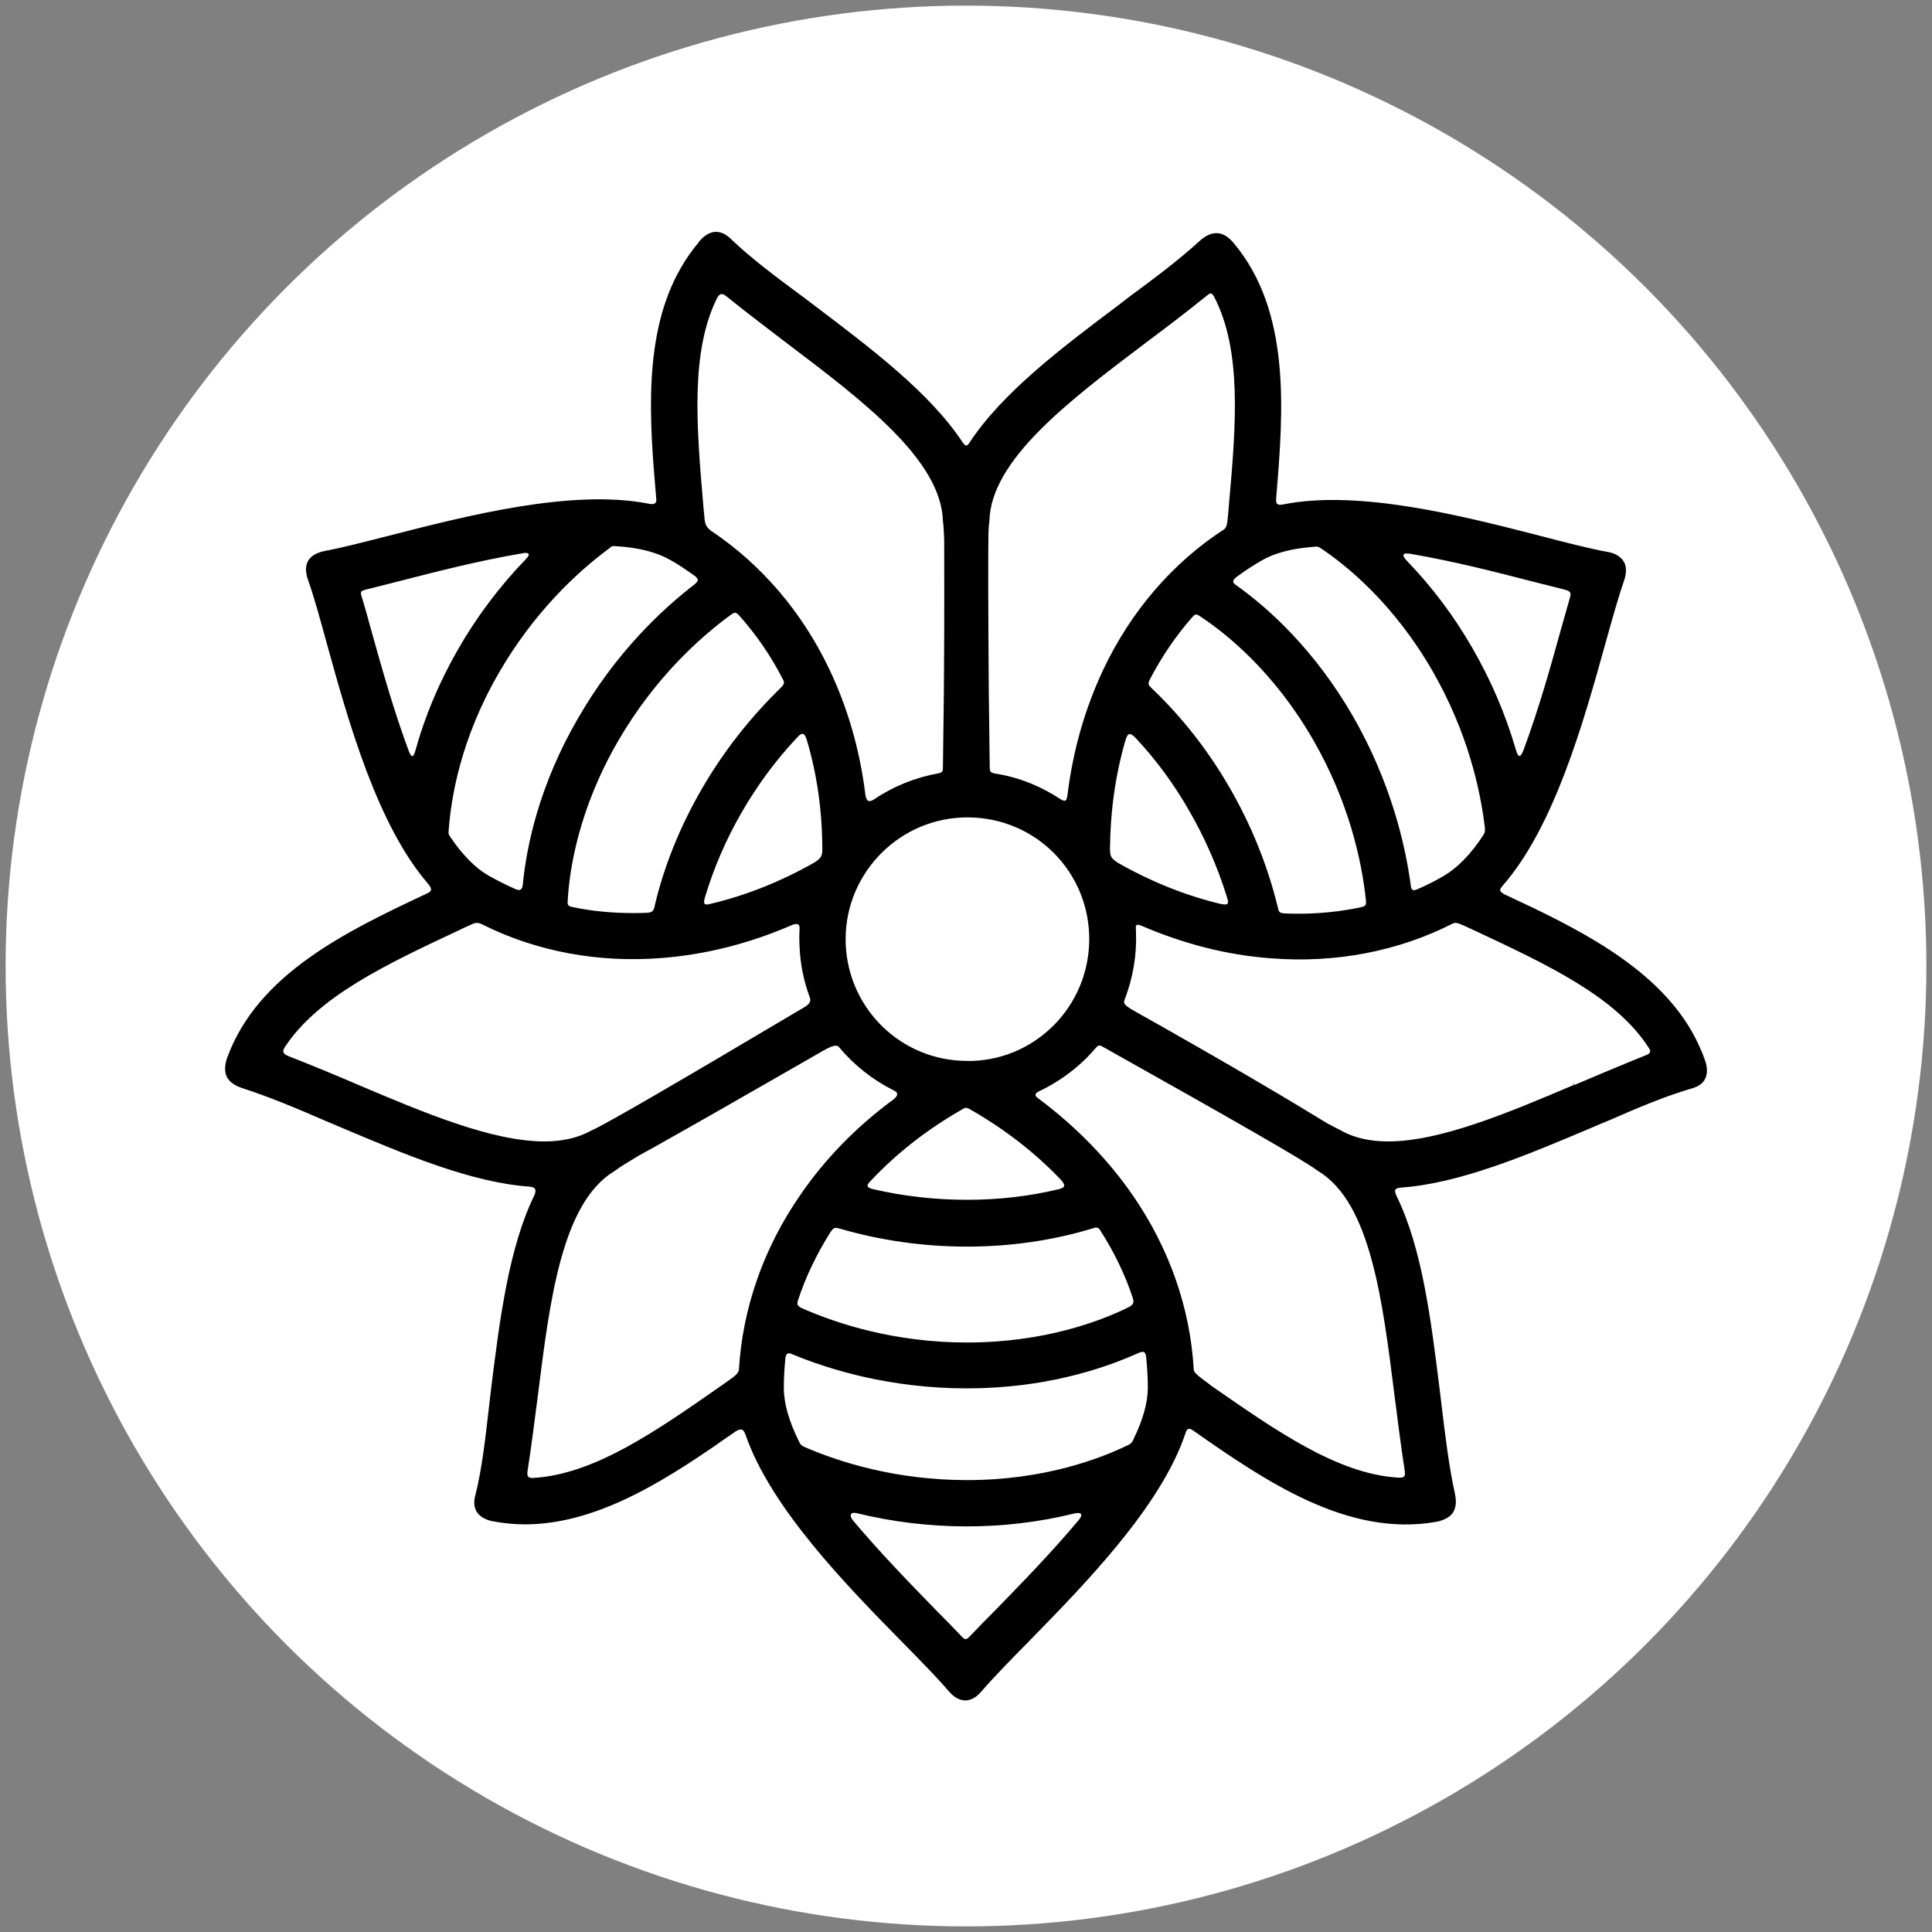 <svg xmlns="http://www.w3.org/2000/svg" xml:space="preserve" id="svg149" x="0" y="0" style="enable-background:new 0 0 600 600" version="1.1" viewBox="0 0 600 600"><rect x="0" y="0" width="600" height="600" fill="#808080" stroke="none"/><style id="style132" type="text/css">.st0{fill:#fff}.st1{stroke:#000;stroke-width:9;stroke-miterlimit:10}.st1,.st2{fill:none}.st3{font-family:&quot;YanoneKaffeesatz-Regular&quot;}.st4{font-size:39px}.st5{letter-spacing:1}.st6{fill:#fff;stroke:red;stroke-miterlimit:10}</style><circle id="path2964" cx="300" cy="300" r="298.257" style="fill:#fff;stroke:none;stroke-width:3.485;fill-opacity:1"/><g id="Ebene_3" style="enable-background:new 0 0 600 600"><g id="g140" transform="translate(1.298 1.298) scale(.996)"><path id="path138" d="M525.8 338.2c2.3-.6 3.9-1.6 4.6-3.2 1.3-2.7-.2-6-.2-6v-.1c-1.1-3-2.5-6-4.1-8.8-11.9-20.5-36.3-32.3-58.2-42.5-1.6-.9-1.9-1.3-.7-2.7 16.1-18.3 25.3-51.2 32-75.3 2.2-7.9 4.1-14.7 5.9-19.9.8-2.3.8-4.4-.1-5.9s-2.6-2.6-5-3c-5.5-1-12.5-2.8-20.6-4.9-24.1-6.2-56.9-14.7-80.7-9.9-1.7.3-2.2-.1-2.1-1.8 2.3-27.5 4.7-58.4-13.3-79.8-1.6-1.9-3.3-2.9-5-3-1.7-.1-3.4.6-5.3 2.2-6.5 6-14.4 11.9-22 17.5l-3.9 3c-17.7 13.3-35.9 27.1-46.1 42.6-.7 1.1-1.2 1.3-2.1 0-10.2-15.5-28.5-29.3-46.2-42.7-1.8-1.4-3.7-2.8-5.6-4.2-7-5.2-14.2-10.6-20.3-16.4-1.7-1.7-3.4-2.5-5.1-2.4-3 .2-5.1 3.1-5.1 3.2-2.1 2.5-4 5.2-5.6 8-11.9 20.6-9.8 47.7-7.7 71.8.2 1.5-.3 2.1-2.1 1.8-23.9-4.8-56.9 3.7-81.1 9.9-7.9 2-14.7 3.8-20.2 4.8-2.4.5-4.2 1.5-5.1 3-.9 1.5-.9 3.6-.1 5.9 1.9 5.3 3.8 12.3 6 20.3 6.6 23.9 15.7 56.5 31.6 74.7 1.3 1.7 1 2.2-.7 3-24.9 11.7-52.6 25-62.1 51.2-.8 2.3-.8 4.3-.1 5.8.7 1.5 2.3 2.7 4.6 3.5 8.4 2.7 17.5 6.5 26.2 10.3l4.5 1.9c20.1 8.5 40.8 17.3 59.1 18.6 1.8.2 2.2.8 1.6 2.5-8.1 16.5-10.9 39-13.6 60.7-.3 2.3-.5 4.6-.8 6.9-1 8.7-2 17.6-4 25.8-.7 2.3-.5 4.2.4 5.6 1.7 2.5 5.3 2.9 5.3 2.9 3.2.6 6.5.9 9.7.9 23.6 0 46-15.2 65.7-29 1.6-.9 2.3-.9 3 .9 7.9 23 31.6 47.2 49.1 65 5.7 5.8 10.7 10.9 14.3 15.1 1.6 1.9 3.4 2.9 5.2 2.9 1.8 0 3.5-1 5.1-2.9 3.7-4.3 8.7-9.4 14.6-15.4 17.4-17.8 41.2-42 48.9-64.9.5-1.8 1.3-1.8 2.5-.9 22.6 15.8 48.2 33.3 75.8 28.4 2.4-.5 4.1-1.4 5.1-2.8.9-1.4 1.2-3.3.7-5.7-1.9-8.7-3.1-18.4-4.2-27.8l-.6-4.9c-2.7-21.6-5.4-44-13.5-60.5-.8-1.8-.5-2.3 1.4-2.5 18.4-1.3 39.2-10.1 59.3-18.6 2.1-.9 4.2-1.8 6.4-2.7 8.2-3.6 16.5-7.1 24.6-9.5zm-87.2-166.8c13.4 2.3 27.1 5.8 37.1 8.4 3.9 1 7.5 1.9 10.7 2.7 1.9.5 2.3.9 1.8 2.6-.9 3.2-1.9 6.8-3 10.6-2.8 10.1-6.6 23.8-11.4 36.7-1 2.7-1.7 2.7-2.5-.1-3.2-11-7.8-21.7-13.6-31.7-5.7-9.9-12.5-18.9-20.2-26.9-2-2.1-1.4-2.7 1.1-2.3zm-28-1.7c8.1 5.4 22.7 17.3 34.7 38.1 11 19.1 15 37.1 16.4 49.1.1 1.2-.1 1.4-.5 2.2-3.9 6-8.1 10.2-12.3 12.7-2.6 1.5-5.3 2.9-8.1 4.1-1.5.7-2 .4-2.2-1-1.7-12.8-6.2-32.2-18-52.8-12-20.8-26.3-33.7-36.4-40.9-1.3-.9-1.3-1.4-.1-2.5 2.6-1.9 5.3-3.7 8.1-5.3 4-2.3 9.4-3.7 16.1-4.2 1.3-.2 1.5 0 2.3.5zm-28.5 74.6c-6.8-11.8-15.1-22.3-24.5-31.2-.9-.9-1-1.2-.4-2.5 3.7-7.1 8.1-13.6 13.2-19.4.9-1 1.2-1.2 2.4-.4 8.2 5.4 23 17.2 35.3 38.5 11.2 19.4 15.2 37.8 16.5 50.1.1 1.5 0 1.8-1.6 2.2-6.2 1.3-12.7 2-19.3 2-1.6 0-3.1 0-4.7-.1-1.4-.2-1.6-.4-1.9-2-3.2-13.1-8.3-25.6-15-37.2zm-3 36.2c-10.8-2.6-21.5-6.9-31.7-12.7-2.4-1.5-2.6-2.2-2.6-4.6.1-11.6 1.7-22.9 4.8-33.6.7-2.4 1.4-2.6 3.1-.9 6.3 6.7 12 14.4 16.8 22.8 4.9 8.5 8.8 17.4 11.7 26.7.9 2.6.3 2.8-2.1 2.3zm-72.2-115.7c.1-1.3.1-2.3.2-2.9l.1-.7c.4-19.1 24.9-37.6 48.6-55.5 6.4-4.8 13-9.8 19.3-14.9 1.2-.9 1.4-.8 2.1.3 8.8 16.8 6.9 40.1 4.7 64.8-.5 6.3-.6 7.2-1.6 7.9-16 10.4-29 25.5-37.6 43.7-5.7 12.1-9.5 25.3-11.2 39.4-.3 1.7-.7 1.8-2.1 1-6.2-4.1-13.2-6.9-20.4-8-1.4-.3-1.6-.4-1.7-1.8-.1-9-.2-17.3-.3-24.7-.2-25.8-.2-42.6-.1-48.6zm31.4 125.1c.4 10.1-3.1 19.8-9.9 27.3-6.9 7.5-16.2 11.9-26.4 12.3h-1.7c-20.4 0-37-16-37.9-36.3-.9-20.9 15.4-38.7 36.3-39.6 21.2-.9 38.7 15.3 39.6 36.3zm-9.5 79.6c-9.1 2.2-18.7 3.3-28.5 3.3-10 0-20-1.1-29.7-3.4-1.8-.5-1.7-1.2-.6-2.3 8.2-8.8 18-16.4 28.9-22.6.8-.5 1.1-.5 2.1 0 10.9 6.2 20.6 13.7 28.8 22.4 1.2 1.6.9 2.1-1 2.6zm13 12.9c4.3 6.7 7.7 13.7 10.1 21 .5 1.6.1 2.1-1.3 2.9-8.9 4.4-26.4 11-50.4 11-22.5 0-40.4-5.8-51.7-10.8-1.1-.7-1.4-1-1-2.3 2.4-7.4 5.9-14.6 10.2-21.4.9-1.3 1.2-1.4 2.5-1.1 13 3.8 26.5 5.7 40 5.7s26.6-1.9 38.9-5.6c1.6-.6 2.1-.4 2.7.6zM225.1 91c6.1 5 12.6 9.8 18.8 14.6 23.8 18 48.3 36.5 48.8 55.6l.1.7c.1.9.2 2.6.3 5 0 8.4.1 23.5-.1 47.5-.1 7.3-.2 15.2-.3 23.9 0 .9-.3 1.3-1.3 1.5-7.2 1.3-14 4-20.1 8.1-1.8 1.2-2.5.5-2.8-1.6-1.7-13.8-5.5-26.9-11.2-38.9-8.5-17.9-21.3-32.8-36.9-43.2-1.7-1.4-1.9-2.1-2.1-4.7-.1-1-.2-2.1-.3-3.1-2.1-24.6-4.1-47.9 4.3-64.8.9-1.5 1.5-1.5 2.8-.6zm-6.6 187.5c2.7-9 6.5-17.9 11.4-26.4s10.7-16.4 17.4-23.5c1.6-1.8 2.3-1.2 2.9.6 3.3 11 4.9 22.6 4.9 34.6 0 2.1-.8 2.7-2.4 3.8-10.4 5.9-21.3 10.3-32.4 12.9-1.8.5-2.5.3-1.8-2zm-1.1-33.6c-6.8 11.8-11.8 24.2-14.7 36.8-.3 1.2-1 1.5-2 1.6-1.5.1-3.1.1-4.6.1-6.5 0-12.9-.6-19-1.9-1.1-.2-1.5-.6-1.4-1.7.5-9.7 3.3-28.6 15.7-50 11.3-19.5 25.3-32.2 35.3-39.5 1-.7 1.4-.7 2.2 0 5.4 6 10.2 12.9 14 20.4.4.8.3 1.3-.4 2.1-9.9 9.6-18.3 20.3-25.1 32.1zM190.7 169c7.1.4 12.8 1.9 17 4.3 2.7 1.5 5.3 3.3 7.8 5.1 1 .9 1.1 1.3-.1 2.4-10.3 7.9-24.7 21.4-36.5 41.9-12 20.7-16 39.5-17.2 51.9-.2 1.5-.8 1.9-2.1 1.4-3-1.3-5.9-2.8-8.6-4.3-4-2.3-8-6.3-11.8-11.9-.7-1-.7-1-.6-2.2.7-9.8 3.6-28.3 15.6-49 11-19.1 24.6-31.6 34.3-38.8.9-.8 1.1-.9 2.2-.8zm-64.5 64c-4.8-12.9-8.5-26.2-11.5-36.9-1.2-4.3-2.2-8.1-3.3-11.6-.4-1.4-.1-1.5 1.1-1.9 3.4-.8 7.1-1.8 11.1-2.8 10.9-2.8 24.5-6.3 38.1-8.6 2.1-.4 2.4.4 1 1.8-8.2 8.5-15.3 17.9-21.2 28.2-5.8 10.1-10.3 20.7-13.3 31.6-.5 1.8-1.1 2.5-2 .2zm-15.7 104c-7.2-3.1-14.7-6.2-22.1-9.1-1.2-.6-1.9-1.1-.9-2.7 10.4-15.8 31.6-25.8 54-36.3 1.4-.7 2.9-1.4 4.3-2 1.3-.6 2-.6 3.4.1 16.8 8.4 36.2 12 56 10.4 13.6-1.1 27.2-4.5 40.5-10.3 1.7-.6 2.4-.3 2.3 1.3-.1 1.8-.1 3.6 0 5.3.2 5.5 1.3 10.9 3.2 16 .5 1.4-.3 2.2-1.8 3.1-39.4 23.4-61.6 36.3-65.9 38.2l-.6.3c-4.2 2.3-9.1 3.3-14.4 3.3-16.4 0-37.5-8.9-58-17.6zm115.3 92.2c-.8.6-1.6 1.1-2.4 1.7-20.2 14.1-39.3 27.4-58.1 28.6-1.8.2-2.4-.3-2.1-2.2 1.2-7.7 2.2-15.7 3.2-23.4 3.7-29.5 7.4-60 23.8-70l.6-.4c1-.8 3.3-2.2 7.1-4.5l4.2-2.3c10.7-6 26.7-15.1 50-28.5 5.4-3.2 7.3-4.2 8.3-2.9 4.6 5.5 10.4 10.1 16.8 13.3 1.6.7 1.7 1.6.1 2.9-11.7 8.6-21.5 18.7-29.2 30-11.4 16.5-17.9 35.3-19 54.3-.3 1.4-1.5 2.1-3.3 3.4zm109.3 43.4c-8.7 10.4-18.6 20.5-25.8 27.9-3 3-5.7 5.8-8.2 8.4-1.1 1.2-1.6 1.1-2.5.1-2.4-2.5-5-5.2-7.9-8.1-7.3-7.5-17.3-17.7-26.1-28.2-1.2-1.6-.7-2.6 1.2-2.2 22.3 5.5 46.2 5.5 67.9.1 2.2-.5 2.8.3 1.4 2zm15.5-23.4c-8.8 4.3-26.3 11-50.3 11-22.1 0-39.6-5.5-50.7-10.3-1-.5-1.2-.6-1.7-1.6-3.2-6.4-4.8-12-4.8-16.9 0-3.1.2-6.2.5-9.3.2-1.2.6-1.8 2-1.2 12 5 31 10.7 54.6 10.7 23.8 0 42.1-5.9 53.4-11 1.9-.8 2.3-.4 2.5 1.5.3 3.1.5 6.2.5 9.2 0 4.7-1.5 10.1-4.5 16.2-.4 1-.6 1.2-1.5 1.7zm82.9-15.5c1 7.8 2 15.8 3.2 23.6.3 1.9-.2 2.3-2.5 2.1-18.6-1.3-37.5-14.5-57.5-28.4-5.7-4.2-5.7-4.4-5.8-5.5-1.1-18.9-7.6-37.6-19-54.1-7.8-11.3-17.7-21.4-29.3-30.1-1.4-.9-1.3-1.7 0-2.3 6.8-3.2 13-7.9 17.8-13.6.7-.8 1.1-.9 2-.4 40.5 22.7 63 35.6 66.8 38.5l.6.4c16.3 9.9 20 40.4 23.7 69.8zm56.1-96.7-.5-.8.3.8c-20.5 8.7-41.6 17.6-57.9 17.6-5.4 0-10.3-1-14.5-3.3l-.1-.1c-.5-.2-1-.5-1.6-.8-.7-.4-1.6-.8-2.7-1.4-10.9-6.7-30-18.1-59.9-34.9-3.3-1.9-3.9-2.4-3.3-3.8 2.6-6.8 3.8-13.9 3.5-21.1v-.4c-.2-1.9.2-2 1.6-1.5 13.2 5.7 26.8 9.2 40.4 10.2 20.2 1.6 39.9-2.2 56.9-10.9.9-.3 1.3-.2 4 1 .9.4 1.9.9 2.8 1.3 22.6 10.6 44.1 20.6 54.3 36.7.6.9.4 1.5-.7 2-7.7 3.1-15.3 6.3-22.6 9.4z"/></g></g></svg>